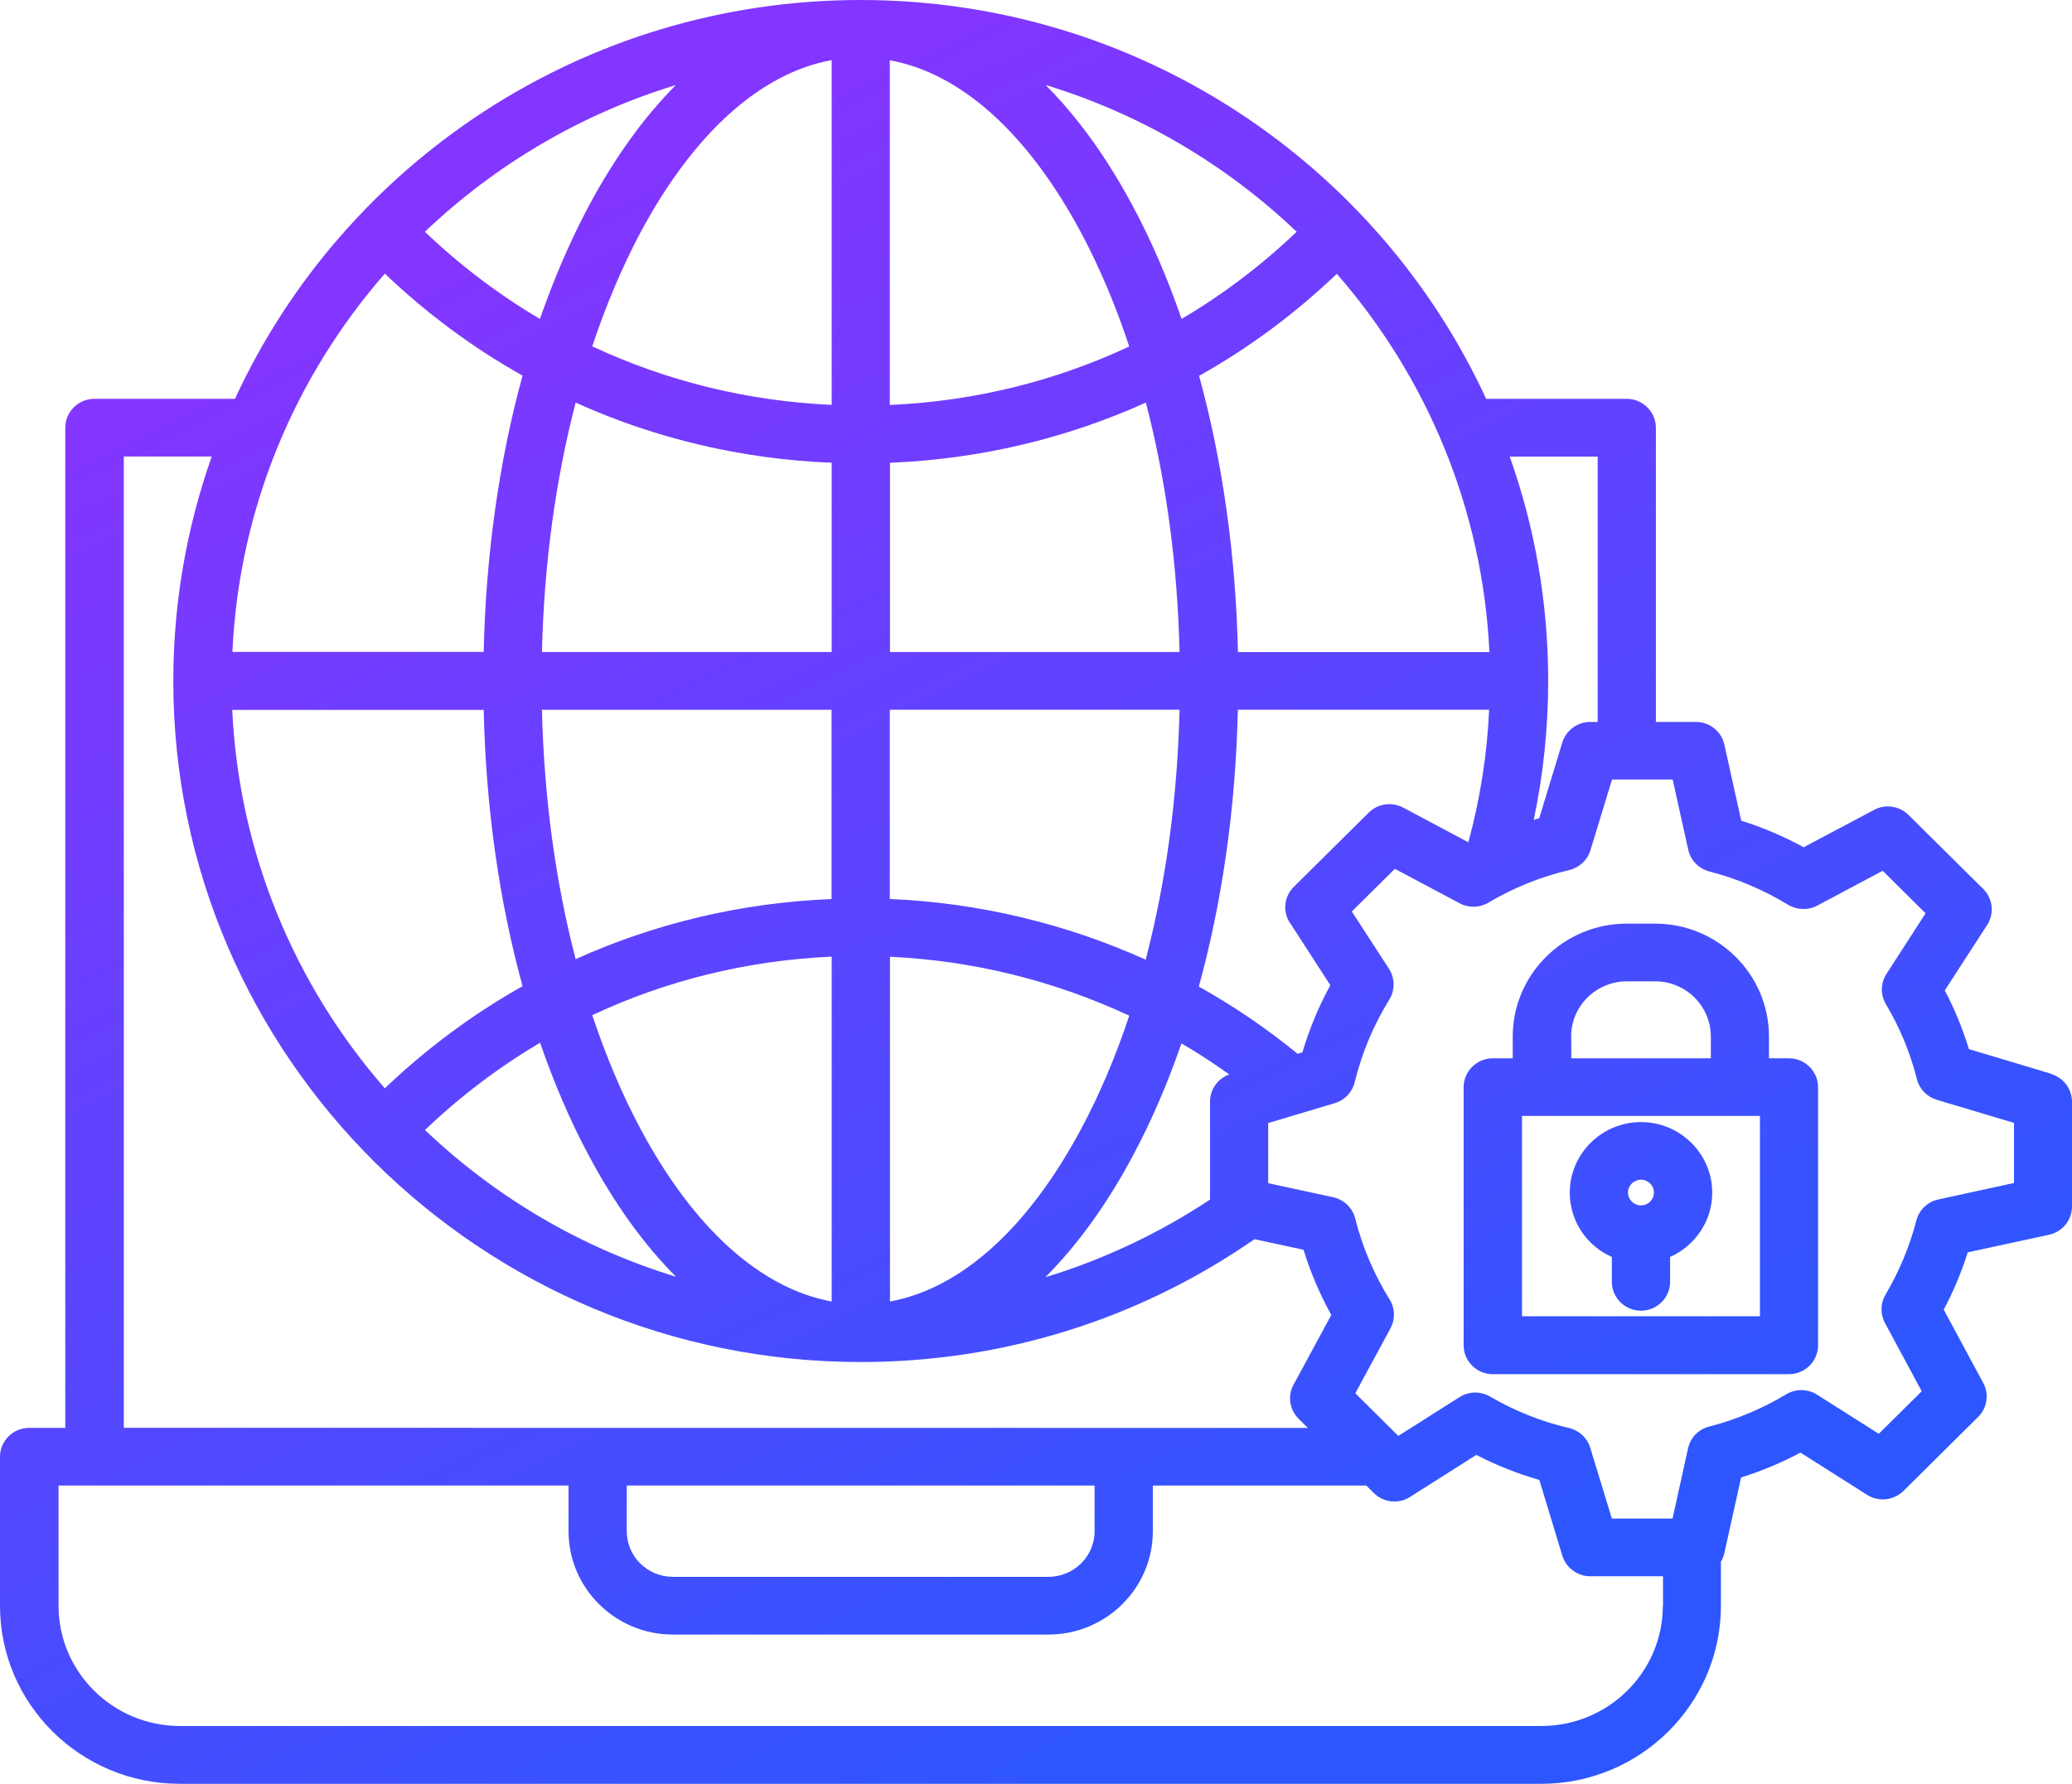 <?xml version="1.0" encoding="UTF-8"?> <svg xmlns="http://www.w3.org/2000/svg" width="36" height="31" viewBox="0 0 36 31" fill="none"><path d="M35.643 18.662L34.209 18.232C34.101 17.879 33.961 17.537 33.79 17.212L34.526 16.074C34.654 15.876 34.626 15.616 34.458 15.449L33.159 14.162C33.002 14.007 32.758 13.969 32.562 14.074L31.338 14.724C30.991 14.534 30.628 14.38 30.253 14.262L29.96 12.94C29.909 12.71 29.702 12.546 29.466 12.546H28.77V7.433C28.77 7.156 28.542 6.931 28.263 6.931H25.821C23.937 2.845 19.775 0 14.952 0C10.131 0 5.966 2.845 4.083 6.931H1.641C1.362 6.931 1.134 7.156 1.134 7.433V24.814H0.506C0.227 24.814 0 25.04 0 25.316V27.906C0 29.611 1.399 31 3.122 31H26.778C28.498 31 29.9 29.613 29.9 27.906V27.142C29.925 27.098 29.946 27.049 29.958 26.998L30.251 25.676C30.607 25.564 30.952 25.421 31.282 25.244L32.44 25.978C32.639 26.106 32.902 26.076 33.071 25.911L34.369 24.624C34.526 24.468 34.563 24.227 34.458 24.034L33.771 22.759C33.942 22.44 34.081 22.106 34.188 21.764L35.602 21.458C35.834 21.407 36 21.202 36 20.968V19.147C36 18.926 35.855 18.731 35.641 18.666L35.643 18.662ZM27.759 7.935V12.546H27.63C27.408 12.546 27.211 12.69 27.145 12.901L26.744 14.218C26.712 14.227 26.679 14.239 26.648 14.248C26.815 13.456 26.899 12.648 26.899 11.835C26.899 10.469 26.665 9.156 26.231 7.935L27.759 7.935ZM25.875 11.333H21.509C21.471 9.64 21.239 8.009 20.834 6.532C21.694 6.049 22.496 5.456 23.227 4.759C24.781 6.541 25.76 8.829 25.878 11.335L25.875 11.333ZM22.414 16.039L23.114 17.122C22.91 17.493 22.749 17.883 22.629 18.288L22.545 18.313C22.006 17.872 21.432 17.482 20.829 17.145C21.237 15.663 21.469 14.03 21.507 12.334H25.873C25.838 13.115 25.716 13.886 25.512 14.638L24.378 14.034C24.181 13.93 23.939 13.965 23.78 14.123L22.479 15.412C22.311 15.579 22.282 15.839 22.411 16.037L22.414 16.039ZM21.359 18.671C21.16 18.743 21.024 18.929 21.024 19.142V20.847C20.133 21.437 19.17 21.89 18.162 22.197C18.718 21.639 19.231 20.933 19.683 20.085C20.005 19.484 20.286 18.829 20.527 18.132C20.813 18.299 21.09 18.48 21.359 18.673L21.359 18.671ZM22.529 4.028C21.915 4.613 21.244 5.122 20.529 5.542C20.288 4.843 20.007 4.186 19.683 3.584C19.233 2.739 18.722 2.035 18.167 1.477C19.822 1.981 21.31 2.866 22.529 4.028ZM15.463 1.048C16.698 1.273 17.863 2.32 18.788 4.053C19.109 4.655 19.386 5.315 19.62 6.021C18.331 6.625 16.925 6.973 15.46 7.038V1.048L15.463 1.048ZM15.463 8.042C17.024 7.979 18.526 7.621 19.909 6.996C20.258 8.334 20.459 9.805 20.494 11.331H15.463L15.463 8.042ZM15.463 12.334H20.494C20.459 13.865 20.255 15.338 19.906 16.678C18.514 16.051 17.007 15.688 15.46 15.623V12.334L15.463 12.334ZM15.463 16.627C16.911 16.694 18.322 17.045 19.62 17.651C19.386 18.355 19.109 19.013 18.788 19.612C17.863 21.345 16.698 22.392 15.463 22.618V16.625V16.627ZM14.45 1.046V7.036C12.988 6.971 11.582 6.623 10.29 6.019C10.525 5.312 10.804 4.653 11.122 4.051C12.048 2.318 13.213 1.271 14.448 1.045L14.45 1.046ZM11.125 19.612C10.804 19.011 10.527 18.349 10.29 17.642C11.579 17.038 12.986 16.69 14.45 16.625V22.618C13.215 22.392 12.05 21.345 11.125 19.612ZM11.746 22.188C10.091 21.684 8.603 20.799 7.384 19.638C7.998 19.05 8.669 18.544 9.384 18.121C9.625 18.82 9.906 19.477 10.23 20.081C10.68 20.927 11.191 21.633 11.746 22.188ZM10.002 16.669C9.653 15.331 9.452 13.861 9.416 12.335H14.448V15.624C12.887 15.687 11.385 16.044 10 16.669L10.002 16.669ZM9.416 11.331C9.452 9.803 9.653 8.335 10.002 6.997C11.385 7.622 12.887 7.979 14.45 8.042V11.331L9.416 11.331ZM11.743 1.478C11.19 2.033 10.68 2.739 10.227 3.585C9.906 4.189 9.623 4.846 9.381 5.543C8.666 5.12 7.996 4.614 7.382 4.028C8.601 2.867 10.089 1.982 11.743 1.478ZM6.686 4.755C7.417 5.452 8.219 6.045 9.079 6.528C8.673 8.007 8.441 9.638 8.404 11.329H4.038C4.153 8.823 5.132 6.535 6.688 4.753L6.686 4.755ZM8.404 12.335C8.441 14.028 8.673 15.659 9.079 17.138C8.219 17.622 7.417 18.216 6.686 18.913C5.132 17.131 4.153 14.843 4.035 12.337H8.402L8.404 12.335ZM2.151 7.933H3.679C3.248 9.155 3.011 10.467 3.011 11.833C3.011 18.36 8.369 23.67 14.954 23.67C17.422 23.67 19.784 22.931 21.797 21.535L22.648 21.719C22.77 22.114 22.931 22.492 23.131 22.852L22.474 24.065C22.369 24.26 22.404 24.499 22.564 24.657L22.723 24.815L2.151 24.813L2.151 7.933ZM19.018 25.816V26.611C19.018 27.047 18.659 27.403 18.216 27.403H11.689C11.249 27.403 10.89 27.047 10.89 26.611V25.816H19.018ZM28.891 27.905C28.891 29.057 27.945 29.995 26.782 29.995H3.126C1.963 29.995 1.017 29.057 1.017 27.905V25.816H9.878V26.611C9.878 27.6 10.691 28.406 11.69 28.406H18.216C19.217 28.406 20.03 27.6 20.03 26.611V25.816H23.738L23.869 25.946C24.038 26.114 24.3 26.142 24.5 26.014L25.65 25.284C26.002 25.466 26.367 25.61 26.745 25.719L27.145 27.036C27.211 27.247 27.408 27.393 27.631 27.393H28.894V27.907L28.891 27.905ZM34.989 20.559L33.677 20.845C33.489 20.885 33.342 21.029 33.295 21.212C33.18 21.66 32.999 22.093 32.761 22.497C32.671 22.648 32.667 22.834 32.749 22.989L33.389 24.178L32.643 24.917L31.57 24.237C31.408 24.134 31.2 24.132 31.036 24.23C30.616 24.483 30.164 24.671 29.695 24.792C29.51 24.84 29.369 24.985 29.329 25.17L29.06 26.39H28.005L27.63 25.161C27.579 24.989 27.438 24.859 27.262 24.817C26.782 24.706 26.32 24.522 25.887 24.269C25.723 24.174 25.519 24.178 25.357 24.281L24.295 24.954L23.548 24.213L24.16 23.082C24.244 22.924 24.239 22.734 24.143 22.581C23.874 22.148 23.672 21.677 23.546 21.175C23.499 20.989 23.351 20.848 23.163 20.806L22.034 20.562V19.517L23.192 19.171C23.365 19.119 23.496 18.98 23.538 18.806C23.66 18.302 23.862 17.819 24.138 17.373C24.239 17.208 24.237 17.001 24.134 16.838L23.487 15.84L24.235 15.099L25.362 15.698C25.519 15.781 25.709 15.777 25.861 15.686C26.299 15.426 26.773 15.236 27.265 15.12C27.441 15.078 27.581 14.948 27.633 14.776L28.008 13.547H29.062L29.332 14.766C29.372 14.95 29.515 15.096 29.7 15.145C30.18 15.268 30.64 15.463 31.066 15.723C31.221 15.816 31.413 15.823 31.57 15.74L32.711 15.133L33.456 15.872L32.777 16.924C32.674 17.085 32.669 17.287 32.767 17.452C33.009 17.856 33.189 18.295 33.306 18.755C33.349 18.927 33.48 19.061 33.651 19.113L34.992 19.514V20.56L34.989 20.559ZM28.005 21.844V22.276C28.005 22.552 28.232 22.778 28.511 22.778C28.79 22.778 29.017 22.552 29.017 22.276V21.844C29.449 21.651 29.749 21.224 29.749 20.727C29.749 20.051 29.193 19.5 28.511 19.5C27.829 19.5 27.274 20.051 27.274 20.727C27.274 21.224 27.574 21.654 28.005 21.844ZM28.511 20.502C28.636 20.502 28.736 20.601 28.736 20.724C28.736 20.848 28.636 20.948 28.511 20.948C28.387 20.948 28.286 20.848 28.286 20.724C28.286 20.601 28.387 20.502 28.511 20.502ZM31.085 18.392H30.735V18.014C30.735 16.931 29.847 16.051 28.755 16.051H28.265C27.173 16.051 26.283 16.931 26.283 18.014V18.392H25.936C25.657 18.392 25.43 18.618 25.43 18.894V23.38C25.43 23.656 25.657 23.881 25.936 23.881H31.082C31.361 23.881 31.588 23.656 31.588 23.38V18.894C31.588 18.618 31.361 18.392 31.082 18.392H31.085ZM27.297 18.014C27.297 17.484 27.733 17.054 28.268 17.054H28.757C29.292 17.054 29.725 17.484 29.725 18.014V18.392H27.3V18.014H27.297ZM30.578 22.875H26.444V19.393H30.578V22.875Z" fill="url(#paint0_linear_37_504)"></path><defs><linearGradient id="paint0_linear_37_504" x1="2.236" y1="7.494" x2="14.512" y2="32.699" gradientUnits="userSpaceOnUse"><stop stop-color="#8236FF"></stop><stop offset="1" stop-color="#2E56FF"></stop></linearGradient></defs></svg> 